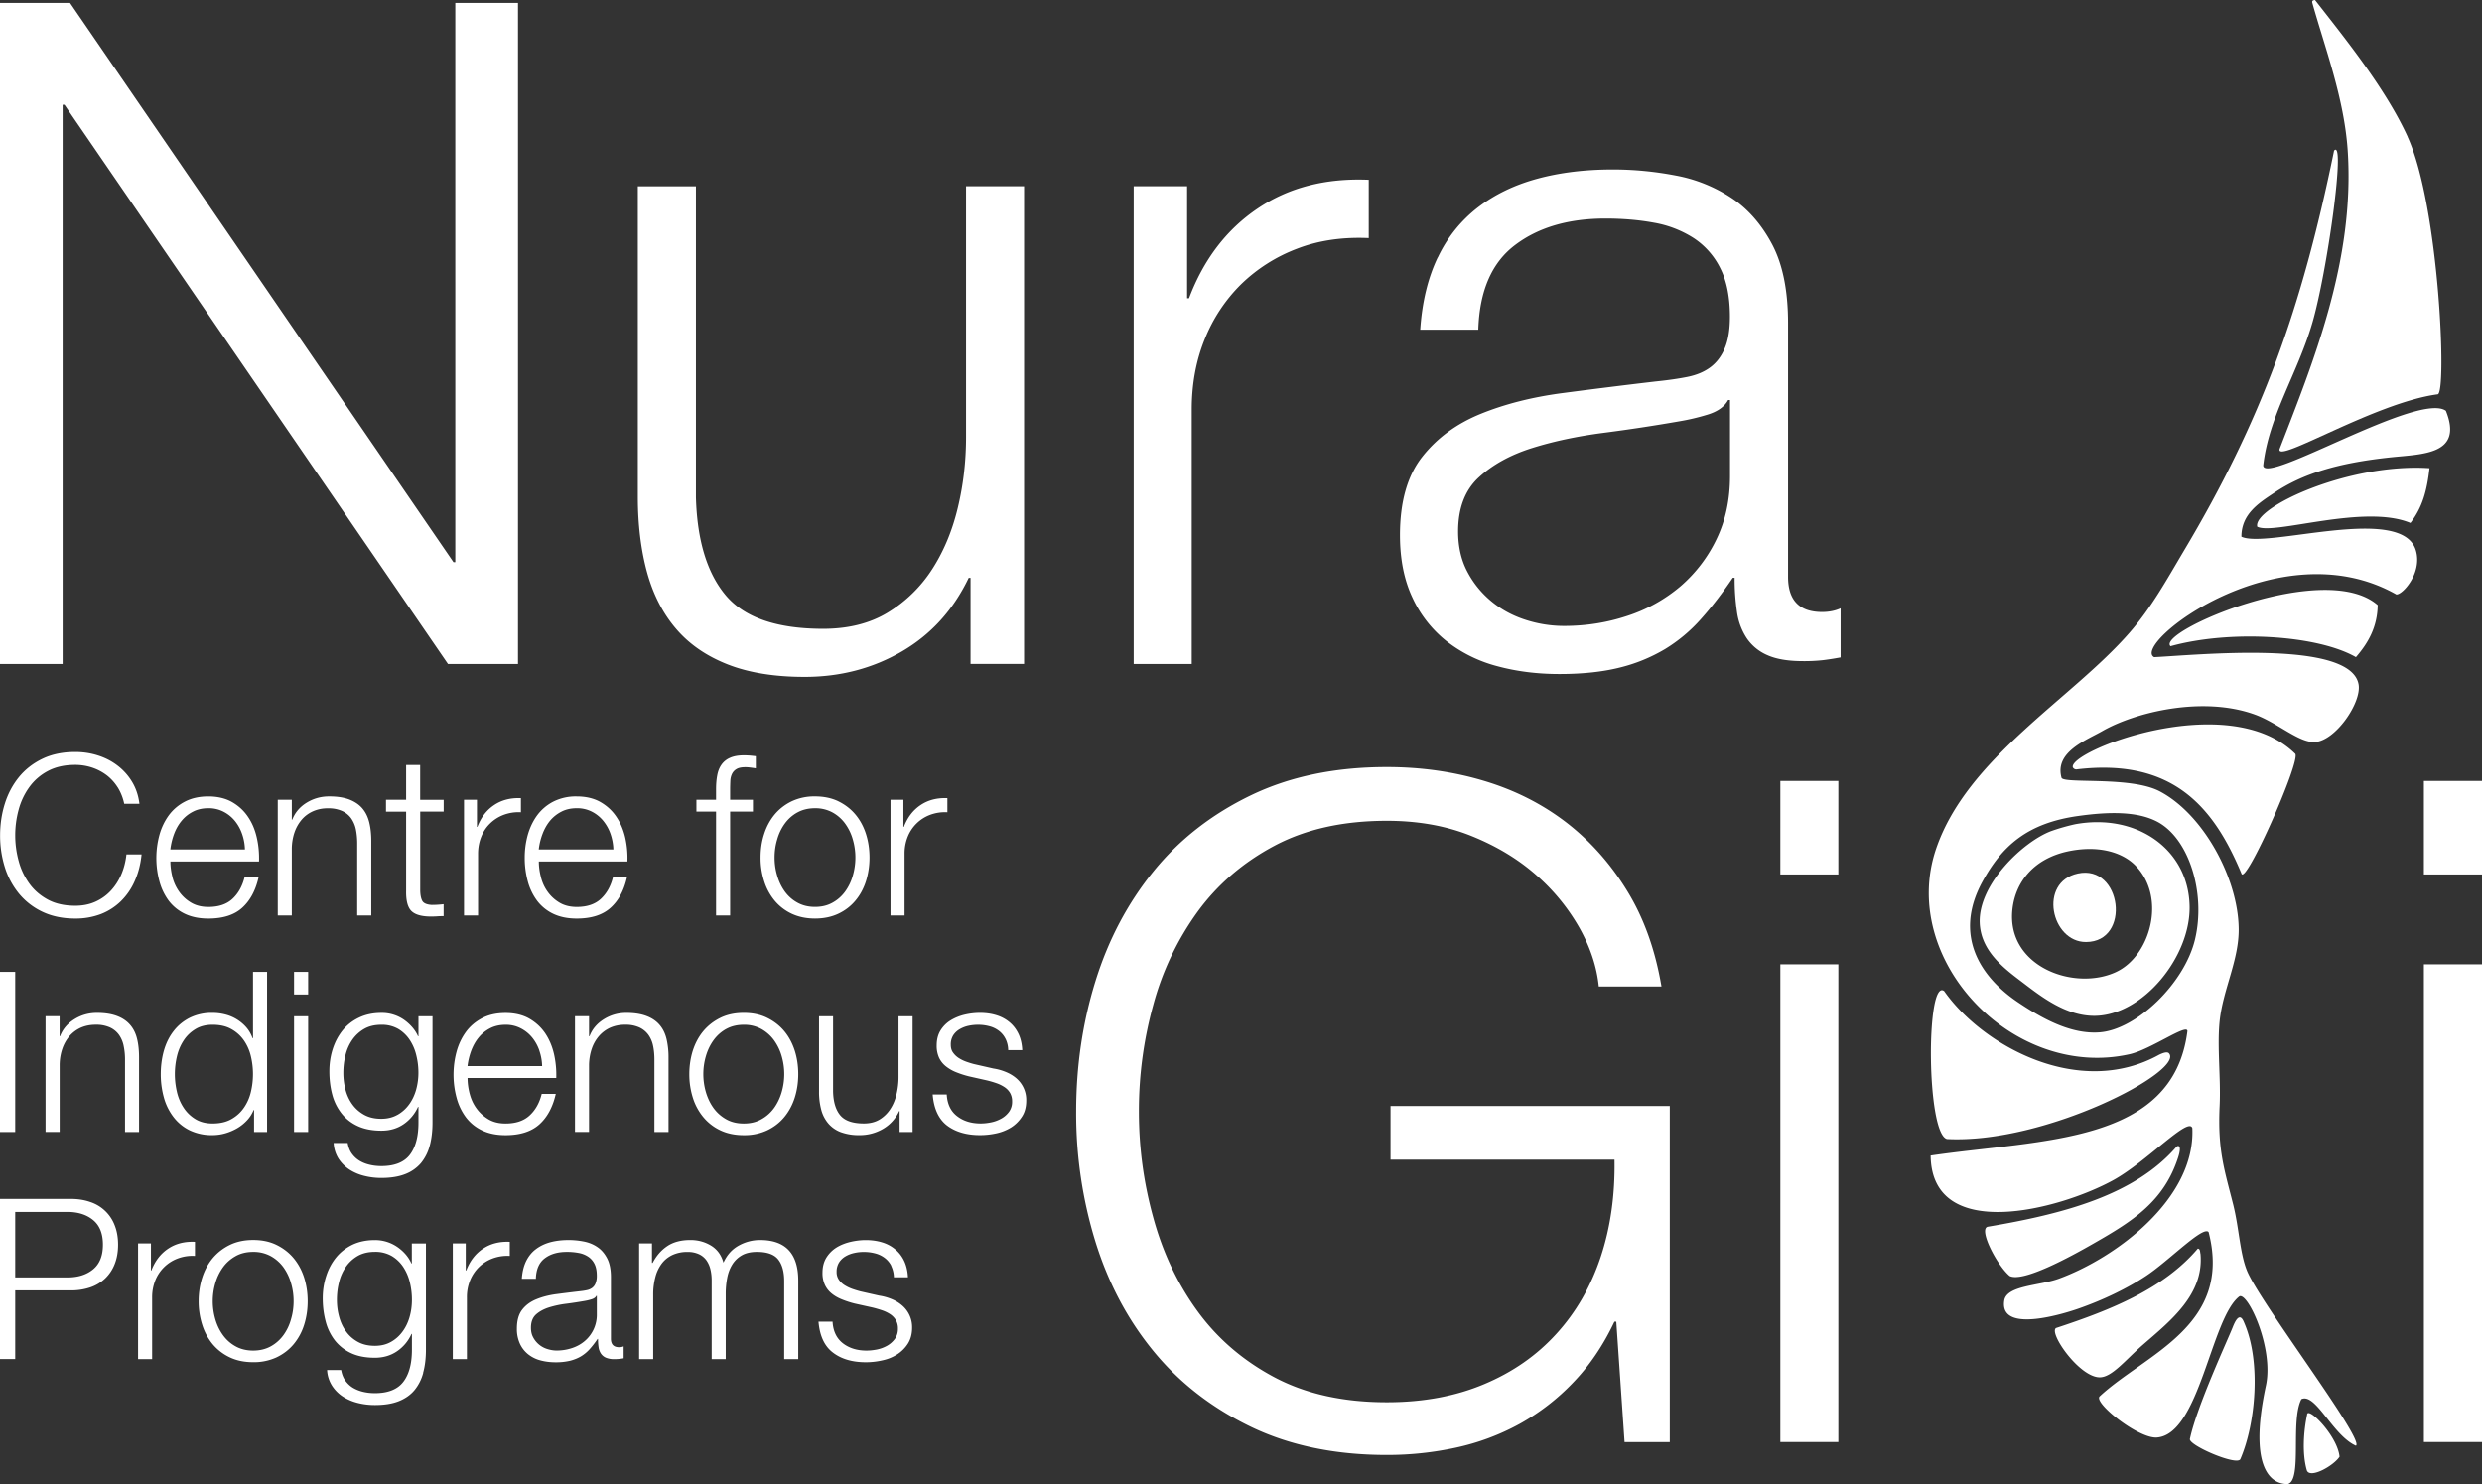 <svg xmlns="http://www.w3.org/2000/svg" width="102" height="61" fill="#fff"><rect width="100%" height="100%" fill="#333333" stroke="none"/><path d="M4.833 32.357c-.127-.2-.28-.366-.46-.502a2.069 2.069 0 0 0-.596-.308 2.214 2.214 0 0 0-.685-.108c-.433 0-.807.084-1.119.249a2.2 2.2 0 0 0-.765.66 2.815 2.815 0 0 0-.44.927 3.998 3.998 0 0 0 0 2.115 2.8 2.8 0 0 0 .44.93c.198.274.455.493.765.66.312.167.686.249 1.12.249.306 0 .58-.055.826-.165.246-.111.457-.262.634-.452s.321-.413.431-.667c.11-.256.18-.532.212-.826h.622c-.041.407-.135.771-.283 1.098a2.655 2.655 0 0 1-.569.828 2.44 2.44 0 0 1-.82.526 2.908 2.908 0 0 1-1.052.185c-.512 0-.964-.094-1.352-.28a2.794 2.794 0 0 1-.967-.752 3.217 3.217 0 0 1-.578-1.086 4.35 4.35 0 0 1-.193-1.3c0-.456.065-.889.193-1.299.128-.412.321-.776.578-1.094.256-.315.579-.569.967-.756.388-.187.84-.28 1.352-.28.313 0 .618.044.914.137.298.092.567.228.808.41.24.181.445.402.605.667.163.265.266.568.309.913h-.625a2.11 2.11 0 0 0-.27-.679h-.002ZM7.087 36.055c.058.225.154.426.282.604.128.178.29.327.486.443.196.116.431.176.707.176.423 0 .753-.111.991-.332.239-.222.403-.515.497-.885h.577c-.122.54-.348.959-.675 1.253-.326.295-.79.442-1.39.442-.373 0-.695-.067-.967-.197a1.805 1.805 0 0 1-.667-.544 2.381 2.381 0 0 1-.379-.802 3.647 3.647 0 0 1 0-1.884c.082-.301.21-.57.38-.807a1.91 1.91 0 0 1 .666-.572c.272-.143.595-.216.967-.216s.704.077.973.23c.27.155.488.356.655.605.17.248.29.535.363.857.074.323.103.65.092.982H7.003c0 .208.028.426.087.649l-.002-.002ZM9.95 34.28a1.764 1.764 0 0 0-.297-.54 1.462 1.462 0 0 0-.468-.378 1.322 1.322 0 0 0-.625-.143c-.232 0-.45.047-.631.143a1.443 1.443 0 0 0-.468.377c-.13.156-.233.34-.309.544a2.726 2.726 0 0 0-.151.631h3.065a2.086 2.086 0 0 0-.116-.634ZM11.992 32.87v.82h.018c.112-.288.307-.522.587-.696.282-.174.59-.261.928-.261.338 0 .606.043.83.128.222.086.403.207.537.365.133.158.227.348.283.577.056.226.083.482.083.765v3.061h-.578v-2.968c0-.204-.02-.392-.054-.568a1.239 1.239 0 0 0-.193-.457.933.933 0 0 0-.372-.303 1.35 1.35 0 0 0-.583-.11 1.46 1.46 0 0 0-.62.124c-.18.082-.333.196-.458.341a1.608 1.608 0 0 0-.294.517c-.069.2-.108.417-.114.65v2.774h-.577v-4.757h.577v-.002ZM18.233 32.87v.488h-.964v3.209c0 .19.025.339.078.448.052.107.182.166.39.18.166 0 .33-.01.494-.03v.49c-.085 0-.171.003-.256.009-.085.005-.172.009-.258.009-.386 0-.654-.076-.807-.225-.154-.15-.228-.428-.22-.834V33.36h-.827v-.488h.827v-1.429h.577v1.43h.964l.002-.002ZM19.6 32.87v1.116h.018c.146-.388.375-.686.684-.894.308-.209.677-.305 1.106-.287v.58a1.745 1.745 0 0 0-.714.108 1.615 1.615 0 0 0-.556.355 1.53 1.53 0 0 0-.362.548c-.086.212-.13.444-.13.696v2.536h-.577V32.87h.532-.001ZM22.23 36.055c.058.225.15.426.28.604.128.178.29.327.485.443.195.116.432.176.706.176.423 0 .753-.111.991-.332.238-.222.405-.515.497-.885h.577c-.122.54-.346.959-.675 1.253-.328.295-.79.442-1.39.442-.374 0-.695-.067-.968-.197a1.804 1.804 0 0 1-.666-.544 2.384 2.384 0 0 1-.38-.802 3.645 3.645 0 0 1-.123-.963c0-.314.04-.62.122-.921.084-.301.21-.57.381-.807a1.91 1.91 0 0 1 .666-.572 2.05 2.05 0 0 1 .968-.216c.374 0 .704.077.973.23.27.155.488.356.655.605.168.248.29.535.365.857.072.323.103.65.09.982h-3.64c0 .208.028.426.088.649l-.002-.002Zm2.861-1.775a1.763 1.763 0 0 0-.298-.54 1.462 1.462 0 0 0-.467-.378 1.327 1.327 0 0 0-.625-.143c-.233 0-.45.047-.632.143a1.49 1.49 0 0 0-.47.377c-.127.156-.23.34-.306.544a2.64 2.64 0 0 0-.152.631h3.066a2.144 2.144 0 0 0-.116-.634ZM30.005 33.358v4.27h-.578v-4.27h-.807v-.487h.807v-.434c0-.203.015-.39.047-.562.03-.172.089-.32.175-.443a.823.823 0 0 1 .352-.284c.152-.068.342-.102.574-.102.085 0 .166.004.239.009.074.007.157.015.247.027v.497c-.08-.01-.153-.022-.22-.03a1.532 1.532 0 0 0-.202-.015c-.161 0-.282.023-.367.074a.458.458 0 0 0-.188.198.723.723 0 0 0-.07.29c-.005.109-.009.23-.009.36v.414h.937v.488h-.937ZM34.453 32.934c.278.136.513.317.702.544.19.227.334.493.432.798.097.305.146.63.146.972 0 .343-.05.668-.146.972-.098.305-.242.57-.432.796-.19.229-.424.409-.702.54-.28.132-.6.199-.958.199-.36 0-.681-.068-.959-.198a2.036 2.036 0 0 1-.702-.54 2.348 2.348 0 0 1-.43-.797 3.112 3.112 0 0 1-.148-.972c0-.344.049-.67.148-.972.098-.305.242-.57.43-.798.19-.227.424-.41.702-.544a2.18 2.18 0 0 1 .959-.201c.36 0 .68.067.958.2Zm-1.686.46c-.21.117-.38.27-.518.461-.137.19-.242.408-.31.65-.073.243-.107.49-.107.741 0 .252.034.5.107.742.07.243.173.459.31.651.137.189.309.345.518.46.21.117.45.177.726.177.276 0 .516-.058.724-.176.21-.116.38-.27.518-.46a2.07 2.07 0 0 0 .312-.652 2.649 2.649 0 0 0 0-1.483 2.061 2.061 0 0 0-.312-.65 1.585 1.585 0 0 0-.518-.46 1.46 1.46 0 0 0-.724-.175c-.275 0-.517.059-.726.175ZM37.127 32.87v1.116h.018c.148-.388.375-.686.684-.894.309-.209.677-.305 1.105-.287v.58a1.745 1.745 0 0 0-.715.108 1.59 1.59 0 0 0-.917.903 1.86 1.86 0 0 0-.128.696v2.536h-.578V32.87h.533-.002ZM.625 39.945v6.582H0v-6.582h.625ZM2.45 41.772v.82h.018c.11-.289.305-.521.587-.697.281-.176.59-.263.927-.263.338 0 .607.044.83.129.225.085.402.207.537.364.135.156.231.349.285.575.056.227.081.483.081.766v3.061h-.577v-2.969a2.69 2.69 0 0 0-.056-.568 1.176 1.176 0 0 0-.192-.455.94.94 0 0 0-.371-.304 1.362 1.362 0 0 0-.584-.111c-.23 0-.436.042-.619.123-.18.084-.332.198-.458.341a1.594 1.594 0 0 0-.293.515c-.07.2-.108.418-.113.651v2.775h-.58v-4.757h.58l-.002.004ZM10.441 46.527v-.903h-.018a1.366 1.366 0 0 1-.27.424 1.78 1.78 0 0 1-.408.327 2.187 2.187 0 0 1-.491.208 1.902 1.902 0 0 1-.518.073 2.09 2.09 0 0 1-.941-.198 1.873 1.873 0 0 1-.664-.544 2.326 2.326 0 0 1-.396-.802 3.564 3.564 0 0 1-.128-.962c0-.338.043-.66.128-.964.087-.304.217-.57.396-.801.175-.23.399-.414.664-.55a2.04 2.04 0 0 1 .94-.203c.18 0 .35.022.519.065a1.697 1.697 0 0 1 .864.525c.112.128.2.279.262.451h.018v-2.728h.578v6.582h-.535Zm-3.17-1.645c.058.243.15.459.277.65.124.19.285.346.482.466.196.12.431.18.706.18.306 0 .565-.06.774-.18.213-.12.383-.276.514-.467a1.9 1.9 0 0 0 .286-.649 3.161 3.161 0 0 0 0-1.467 1.9 1.9 0 0 0-.286-.65 1.514 1.514 0 0 0-.514-.464c-.21-.121-.47-.18-.774-.18-.275 0-.511.06-.706.18-.197.12-.358.274-.482.465-.125.19-.219.406-.276.649a3.167 3.167 0 0 0 0 1.467ZM12.664 39.945v.93h-.58v-.93h.58Zm0 1.827v4.757h-.58v-4.757h.58ZM17.66 47.09a1.87 1.87 0 0 1-.362.718 1.615 1.615 0 0 1-.646.451c-.268.105-.593.158-.979.158-.238 0-.471-.027-.697-.084a2.004 2.004 0 0 1-.61-.257 1.551 1.551 0 0 1-.45-.446 1.339 1.339 0 0 1-.205-.651h.577c.031.178.09.328.18.448.088.12.196.217.32.29.125.074.266.127.418.161.153.035.308.051.467.051.538 0 .928-.154 1.166-.46.239-.309.358-.751.358-1.328v-.646h-.018a1.71 1.71 0 0 1-.592.711c-.26.178-.564.267-.914.267-.379 0-.704-.064-.973-.189-.27-.125-.491-.3-.664-.52a2.119 2.119 0 0 1-.383-.779c-.08-.299-.117-.616-.117-.953 0-.338.048-.635.142-.927.096-.292.233-.546.412-.766.18-.217.404-.39.671-.516.266-.126.57-.19.912-.19a1.591 1.591 0 0 1 .928.281c.128.09.242.193.343.31.101.117.179.239.235.368h.018v-.82h.577v4.369c0 .35-.038.667-.113.95v-.002Zm-1.326-1.268c.19-.107.348-.249.476-.425.129-.174.224-.375.29-.604.062-.226.095-.46.095-.7 0-.24-.027-.468-.083-.7a1.967 1.967 0 0 0-.265-.635 1.462 1.462 0 0 0-.474-.462 1.341 1.341 0 0 0-.702-.174c-.274 0-.51.056-.707.17a1.514 1.514 0 0 0-.486.448 1.883 1.883 0 0 0-.28.631c-.06.236-.088.48-.088.724 0 .245.03.473.09.7.061.229.157.43.285.604.128.176.29.317.486.425.195.107.428.16.697.16.25 0 .47-.053.66-.16l.006-.002ZM19.302 44.956c.058.225.151.427.281.604.129.178.29.325.486.443.195.118.431.176.706.176.422 0 .75-.11.99-.332.241-.221.405-.517.497-.885h.578c-.123.54-.348.96-.675 1.253-.329.294-.79.443-1.39.443-.374 0-.695-.066-.968-.198a1.79 1.79 0 0 1-.666-.544 2.364 2.364 0 0 1-.379-.802 3.639 3.639 0 0 1 0-1.884c.081-.301.21-.57.38-.807.17-.236.393-.426.665-.571.273-.144.596-.216.968-.216s.704.076.973.23c.269.154.487.355.657.604.166.248.289.535.363.858.072.323.103.65.092.981h-3.645c0 .209.029.426.087.65v-.003Zm2.863-1.775a1.734 1.734 0 0 0-.298-.539 1.468 1.468 0 0 0-.47-.377 1.315 1.315 0 0 0-.622-.143c-.233 0-.45.047-.634.143-.184.096-.34.221-.467.377-.13.156-.231.34-.309.544a2.769 2.769 0 0 0-.152.632h3.066a2.089 2.089 0 0 0-.116-.637h.002ZM24.207 41.772v.82h.02c.11-.289.305-.521.586-.697.282-.176.592-.263.926-.263.334 0 .607.044.83.129.225.085.403.207.537.364.135.156.23.349.285.575a3.3 3.3 0 0 1 .083.766v3.061h-.58v-2.969c0-.203-.017-.392-.054-.568a1.179 1.179 0 0 0-.193-.455.954.954 0 0 0-.372-.304 1.348 1.348 0 0 0-.58-.111 1.5 1.5 0 0 0-.622.123c-.18.084-.332.198-.457.341a1.564 1.564 0 0 0-.294.515c-.07.2-.108.418-.115.651v2.775h-.578v-4.757h.578v.004ZM31.525 41.835c.278.136.513.318.702.544.19.227.332.494.432.798.097.305.146.63.146.972 0 .343-.049.668-.146.973-.098.304-.242.569-.432.798-.19.228-.424.408-.702.54a2.204 2.204 0 0 1-.959.198c-.36 0-.68-.066-.96-.198a2.029 2.029 0 0 1-.7-.54 2.345 2.345 0 0 1-.432-.798 3.166 3.166 0 0 1-.146-.973c0-.344.05-.669.146-.972.1-.304.242-.57.432-.798.19-.226.424-.408.7-.544.28-.136.597-.203.96-.203s.681.067.959.203Zm-1.684.46a1.59 1.59 0 0 0-.518.463c-.138.19-.242.407-.313.65a2.648 2.648 0 0 0 0 1.483c.072.243.175.46.313.651.137.19.31.343.518.461.207.118.45.176.725.176.277 0 .517-.058.724-.176.21-.116.381-.27.52-.46.137-.191.242-.409.313-.652a2.641 2.641 0 0 0 0-1.483 2.099 2.099 0 0 0-.313-.65 1.616 1.616 0 0 0-.52-.462 1.455 1.455 0 0 0-.724-.174c-.276 0-.516.058-.725.174ZM36.97 46.527v-.858h-.018a1.64 1.64 0 0 1-.667.733 1.89 1.89 0 0 1-.967.254 2.13 2.13 0 0 1-.766-.123 1.26 1.26 0 0 1-.512-.356 1.42 1.42 0 0 1-.29-.562 2.834 2.834 0 0 1-.091-.756V41.77h.577v3.098c.011.43.112.756.298.977.188.221.51.332.97.332.25 0 .464-.054.642-.161a1.38 1.38 0 0 0 .44-.428c.118-.178.203-.383.257-.613.054-.23.083-.466.083-.706v-2.497h.578v4.757h-.533l-.002-.002ZM41.32 42.697a.918.918 0 0 0-.27-.327 1.085 1.085 0 0 0-.39-.188 1.777 1.777 0 0 0-.468-.06c-.128 0-.258.013-.39.041-.132.028-.25.075-.36.138a.777.777 0 0 0-.268.252.709.709 0 0 0-.101.389c0 .128.03.239.096.326a.838.838 0 0 0 .243.227 1.5 1.5 0 0 0 .322.152c.115.04.223.073.32.096l.772.176c.164.024.328.069.49.134.163.064.308.149.432.252a1.167 1.167 0 0 1 .426.932c0 .258-.057.48-.175.659a1.461 1.461 0 0 1-.444.443 1.94 1.94 0 0 1-.61.244c-.228.05-.45.073-.672.073-.556 0-1.007-.133-1.354-.395-.344-.265-.541-.688-.59-1.274h.578c.023.396.166.691.426.89.258.2.581.3.967.3.141 0 .288-.016.436-.047.15-.03.288-.084.418-.156a.986.986 0 0 0 .316-.281.692.692 0 0 0 .123-.42.677.677 0 0 0-.087-.355.74.74 0 0 0-.234-.239 1.429 1.429 0 0 0-.334-.161 3.984 3.984 0 0 0-.381-.111l-.742-.167a3.943 3.943 0 0 1-.524-.17 1.658 1.658 0 0 1-.417-.24.992.992 0 0 1-.28-.35 1.172 1.172 0 0 1-.1-.511c0-.24.053-.446.16-.619.107-.17.247-.31.417-.413.172-.104.363-.182.574-.232a2.77 2.77 0 0 1 .628-.073c.239 0 .46.03.666.093.205.061.385.156.542.286.157.129.28.288.372.479.092.19.144.415.157.673h-.578a1.1 1.1 0 0 0-.11-.466h-.002ZM2.908 49.278c.295 0 .56.042.8.126a1.608 1.608 0 0 1 1.007.963c.092.234.138.497.138.792 0 .296-.046.56-.138.793a1.63 1.63 0 0 1-.393.595 1.67 1.67 0 0 1-.614.368 2.42 2.42 0 0 1-.8.123H.625v2.822H0v-6.582h2.908Zm-.137 3.227c.435 0 .785-.11 1.054-.332.27-.221.405-.559.405-1.014 0-.455-.134-.792-.405-1.014-.269-.22-.619-.332-1.054-.332H.625v2.692H2.77ZM6.203 51.105v1.115h.018c.148-.388.375-.685.684-.894.309-.209.679-.305 1.107-.285v.58a1.714 1.714 0 0 0-.715.108 1.593 1.593 0 0 0-.917.903 1.86 1.86 0 0 0-.128.696v2.536h-.578v-4.757h.532l-.003-.002ZM11.364 51.168c.278.136.513.318.702.544.19.229.334.494.432.798.097.305.146.63.146.973 0 .342-.049.667-.146.972a2.315 2.315 0 0 1-.432.798c-.19.226-.424.406-.702.538a2.21 2.21 0 0 1-.959.198c-.36 0-.68-.065-.96-.198a2.07 2.07 0 0 1-.702-.538 2.344 2.344 0 0 1-.432-.798 3.167 3.167 0 0 1-.148-.972c0-.345.05-.668.148-.973.098-.304.242-.57.432-.798.191-.226.424-.408.702-.544.28-.136.6-.203.96-.203.362 0 .681.067.959.203Zm-1.684.463c-.208.118-.381.27-.518.46a2.12 2.12 0 0 0-.313.65 2.65 2.65 0 0 0 0 1.483c.07.243.175.46.313.651.137.19.308.345.518.461.207.116.451.176.725.176.275 0 .517-.06.726-.176.208-.116.38-.27.518-.46a2.01 2.01 0 0 0 .31-.652c.073-.243.107-.49.107-.741 0-.253-.034-.5-.106-.742a2.095 2.095 0 0 0-.31-.65 1.606 1.606 0 0 0-.519-.46 1.468 1.468 0 0 0-.726-.176c-.276 0-.518.058-.725.176ZM17.394 56.422a1.866 1.866 0 0 1-.363.72c-.166.196-.381.347-.648.452-.266.105-.59.156-.977.156-.238 0-.471-.027-.697-.084a2.069 2.069 0 0 1-.61-.257 1.515 1.515 0 0 1-.45-.448 1.335 1.335 0 0 1-.207-.65h.578c.03.178.092.329.18.449.09.12.195.217.32.29.126.072.265.127.418.161.154.035.31.051.468.051.538 0 .926-.154 1.164-.46.239-.307.358-.751.358-1.328v-.646h-.018a1.697 1.697 0 0 1-.592.711c-.26.178-.565.268-.914.268-.379 0-.704-.063-.973-.188a1.83 1.83 0 0 1-.666-.52 2.146 2.146 0 0 1-.38-.779c-.08-.299-.122-.616-.122-.954 0-.337.049-.634.145-.926.094-.292.232-.546.413-.766.179-.217.404-.39.668-.517.267-.125.57-.188.913-.188a1.612 1.612 0 0 1 .926.283c.129.088.244.192.345.308.1.118.179.241.233.37h.018v-.82h.58v4.37c0 .35-.038.665-.116.948l.006-.006Zm-1.327-1.267c.19-.107.348-.249.476-.425.129-.174.226-.377.29-.604.064-.226.095-.46.095-.7 0-.24-.027-.468-.081-.7a1.994 1.994 0 0 0-.266-.636 1.474 1.474 0 0 0-.473-.461 1.341 1.341 0 0 0-.702-.176c-.274 0-.51.056-.708.17a1.513 1.513 0 0 0-.485.448 1.888 1.888 0 0 0-.28.632c-.06.235-.088.477-.088.723 0 .247.03.474.093.7.062.227.156.43.286.604.126.176.29.318.485.425.195.108.428.161.697.161.25 0 .471-.053.66-.161ZM19.14 51.105v1.115h.02c.149-.388.375-.685.685-.894.309-.209.677-.305 1.105-.285v.58a1.727 1.727 0 0 0-.717.108 1.61 1.61 0 0 0-.554.355 1.612 1.612 0 0 0-.363.548 1.823 1.823 0 0 0-.128.696v2.536h-.58v-4.757h.533v-.002ZM21.618 51.843c.1-.203.231-.37.4-.497.169-.129.365-.225.591-.287.227-.061.477-.092.753-.092.21 0 .417.02.624.06.208.04.394.114.56.227.166.11.3.266.404.466.105.2.156.46.156.778v2.526c0 .234.113.35.339.35a.44.44 0 0 0 .184-.036v.49a1.939 1.939 0 0 1-.377.036.86.86 0 0 1-.352-.06.48.48 0 0 1-.206-.17.634.634 0 0 1-.096-.264 2.136 2.136 0 0 1-.023-.335h-.018c-.103.152-.21.29-.318.41-.105.12-.226.22-.357.3-.132.079-.282.14-.45.184a2.517 2.517 0 0 1-.601.064c-.22 0-.426-.026-.62-.078a1.351 1.351 0 0 1-.505-.25 1.186 1.186 0 0 1-.339-.434 1.438 1.438 0 0 1-.125-.622c0-.332.073-.592.22-.78.147-.189.342-.33.584-.428.24-.098.512-.169.816-.209.303-.04.61-.078.922-.114.125-.013.231-.027.322-.047a.554.554 0 0 0 .229-.096.43.43 0 0 0 .14-.189.808.808 0 0 0 .051-.314c0-.197-.032-.359-.096-.484a.748.748 0 0 0-.265-.3 1.036 1.036 0 0 0-.395-.152 2.54 2.54 0 0 0-.482-.041c-.369 0-.668.087-.9.263-.232.174-.355.455-.366.843h-.577c.018-.276.077-.517.173-.718Zm2.892 1.418c-.036.067-.108.118-.211.147a2.12 2.12 0 0 1-.276.065c-.244.042-.497.082-.757.115a4.09 4.09 0 0 0-.711.152c-.213.069-.39.165-.53.29-.136.125-.205.307-.205.54 0 .148.027.278.087.39a.98.98 0 0 0 .572.484c.13.042.262.066.397.066.22 0 .43-.034.632-.101s.38-.166.529-.296a1.41 1.41 0 0 0 .49-1.097v-.757h-.017v.002ZM26.794 51.105v.801h.028c.154-.295.354-.524.602-.69.247-.166.565-.25.95-.25.311 0 .593.077.848.231.252.154.422.388.509.7.14-.313.348-.546.624-.7.276-.154.569-.23.881-.23 1.045 0 1.569.557 1.569 1.669v3.226h-.578v-3.2c0-.393-.083-.692-.249-.899-.164-.205-.455-.308-.87-.308-.25 0-.459.047-.625.143a1.107 1.107 0 0 0-.393.383c-.098.16-.168.343-.206.55-.04.204-.06.418-.06.64v2.691h-.577v-3.227c0-.16-.016-.311-.05-.455a1.069 1.069 0 0 0-.165-.377.78.78 0 0 0-.309-.254 1.07 1.07 0 0 0-.467-.092 1.43 1.43 0 0 0-.637.132c-.181.09-.327.212-.441.37a1.6 1.6 0 0 0-.25.553 2.726 2.726 0 0 0-.084.697v2.655h-.578v-4.757h.531l-.003-.002ZM36.63 52.032a.918.918 0 0 0-.27-.327 1.1 1.1 0 0 0-.39-.188 1.786 1.786 0 0 0-.468-.06c-.13 0-.258.012-.39.041-.132.028-.25.073-.363.138a.78.78 0 0 0-.267.254.709.709 0 0 0-.101.388.55.55 0 0 0 .096.327.809.809 0 0 0 .243.225c.098.061.204.112.32.152.117.04.224.072.323.098l.77.174c.167.025.33.069.492.134.162.064.307.149.431.254a1.172 1.172 0 0 1 .428.93c0 .258-.06.477-.175.659a1.445 1.445 0 0 1-.446.442c-.18.115-.384.196-.61.243-.226.051-.45.075-.67.075-.558 0-1.009-.133-1.354-.398-.346-.262-.543-.687-.592-1.27h.578c.023.393.166.688.426.89.26.2.583.299.968.299.14 0 .285-.016.435-.045.151-.031.288-.084.417-.156a1.01 1.01 0 0 0 .316-.282.693.693 0 0 0 .124-.419.66.66 0 0 0-.088-.355.753.753 0 0 0-.233-.24 1.48 1.48 0 0 0-.336-.16 4.755 4.755 0 0 0-.38-.111l-.743-.165a3.929 3.929 0 0 1-.522-.17c-.16-.064-.3-.144-.418-.24a1.007 1.007 0 0 1-.278-.35 1.148 1.148 0 0 1-.102-.512c0-.24.055-.446.161-.618.108-.172.247-.31.417-.416.172-.105.363-.18.574-.23.21-.049.42-.074.628-.074.239 0 .459.03.665.092.206.062.384.156.541.287.156.129.28.288.37.479.09.19.143.415.156.672h-.578a1.127 1.127 0 0 0-.11-.466l.005-.002ZM2.878.12l15.758 22.986h.075V.12h2.577v27.172H18.41L2.65 4.307h-.076v22.985H0V.12h2.878ZM39.885 27.292v-3.54h-.076c-.632 1.32-1.547 2.326-2.745 3.025-1.201.698-2.533 1.046-3.997 1.046-1.237 0-2.293-.172-3.161-.513-.872-.343-1.58-.83-2.123-1.466-.542-.633-.94-1.407-1.192-2.321-.25-.914-.379-1.952-.379-3.12V7.656H28.6v12.787c.05 1.775.46 3.119 1.23 4.033.772.912 2.104 1.37 3.998 1.37 1.036 0 1.919-.222 2.652-.666a5.681 5.681 0 0 0 1.82-1.77c.478-.737.831-1.58 1.059-2.53.23-.953.341-1.923.341-2.913V7.654h2.385V27.29h-2.197l-.002.002ZM48.785 7.655v4.605h.078c.604-1.6 1.545-2.83 2.821-3.69 1.275-.862 2.795-1.256 4.566-1.181v2.397c-1.087-.049-2.073.097-2.956.44A6.692 6.692 0 0 0 51 11.688a6.626 6.626 0 0 0-1.495 2.265c-.354.876-.53 1.834-.53 2.873v10.466H46.59V7.655h2.195ZM59.09 10.579a5.62 5.62 0 0 1 1.647-2.055c.694-.533 1.508-.925 2.443-1.179.933-.254 1.968-.38 3.107-.38.857 0 1.715.083 2.574.248a6.215 6.215 0 0 1 2.31.932c.681.455 1.236 1.097 1.669 1.92.43.826.642 1.898.642 3.216V23.71c0 .965.466 1.445 1.401 1.445.278 0 .531-.049.759-.152v2.018c-.278.051-.526.09-.74.115a7.11 7.11 0 0 1-.813.038c-.606 0-1.092-.082-1.459-.247a1.956 1.956 0 0 1-.852-.704 2.621 2.621 0 0 1-.397-1.084 9.355 9.355 0 0 1-.095-1.39h-.076c-.43.635-.865 1.2-1.307 1.693a6.45 6.45 0 0 1-1.477 1.237 6.803 6.803 0 0 1-1.858.76c-.695.175-1.521.266-2.48.266-.91 0-1.762-.107-2.558-.323a5.743 5.743 0 0 1-2.083-1.028 4.888 4.888 0 0 1-1.401-1.788c-.341-.724-.513-1.58-.513-2.568 0-1.372.305-2.443.91-3.216.607-.774 1.408-1.364 2.405-1.77.998-.406 2.12-.691 3.37-.856 1.251-.165 2.52-.323 3.807-.475.506-.051.948-.114 1.325-.19.38-.077.695-.211.948-.402.251-.19.448-.45.585-.78.14-.33.21-.761.21-1.294 0-.811-.134-1.478-.4-1.997a3.149 3.149 0 0 0-1.097-1.237 4.436 4.436 0 0 0-1.629-.628c-.619-.114-1.281-.17-1.987-.17-1.515 0-2.753.36-3.712 1.085-.962.723-1.465 1.884-1.516 3.482h-2.387c.078-1.141.318-2.131.72-2.97m11.935 5.86c-.151.28-.44.483-.87.61a8.916 8.916 0 0 1-1.137.267 70.561 70.561 0 0 1-3.127.475c-1.072.14-2.05.348-2.935.627-.883.28-1.609.68-2.176 1.2-.568.52-.852 1.263-.852 2.226 0 .61.12 1.148.36 1.618.24.47.563.876.965 1.219.405.343.87.604 1.401.78.531.177 1.074.266 1.629.266.91 0 1.781-.14 2.614-.419a6.454 6.454 0 0 0 2.178-1.218 5.944 5.944 0 0 0 1.477-1.941c.367-.76.55-1.623.55-2.586v-3.122h-.075l-.002-.001ZM66.763 59.272l-.34-4.948h-.077c-.455.965-1.016 1.796-1.686 2.492a9.177 9.177 0 0 1-2.215 1.712 9.707 9.707 0 0 1-2.596.97 13.25 13.25 0 0 1-2.86.305c-2.12 0-3.983-.388-5.586-1.16-1.603-.775-2.936-1.809-3.997-3.104-1.06-1.293-1.856-2.79-2.385-4.49a17.89 17.89 0 0 1-.796-5.365c0-1.877.267-3.666.796-5.365.529-1.7 1.325-3.203 2.385-4.509 1.061-1.306 2.394-2.345 3.997-3.12 1.603-.774 3.466-1.162 5.587-1.162 1.413 0 2.75.19 4.015.572 1.263.38 2.386.952 3.374 1.712.983.761 1.817 1.7 2.498 2.816.684 1.116 1.15 2.423 1.403 3.92h-2.576c-.078-.786-.336-1.58-.777-2.378a8.326 8.326 0 0 0-1.78-2.19c-.745-.66-1.633-1.198-2.67-1.617-1.036-.419-2.196-.627-3.484-.627-1.794 0-3.332.342-4.621 1.028-1.287.685-2.341 1.592-3.163 2.72a11.7 11.7 0 0 0-1.816 3.825 16.314 16.314 0 0 0-.589 4.377c0 1.496.195 2.923.59 4.358.389 1.433.994 2.715 1.815 3.843.82 1.128 1.876 2.037 3.163 2.722 1.289.684 2.827 1.027 4.621 1.027 1.491 0 2.822-.247 3.997-.742 1.175-.493 2.166-1.184 2.973-2.073.81-.887 1.414-1.94 1.82-3.158.403-1.218.592-2.55.567-3.997h-9.205V45.46h11.476v13.813h-1.858ZM75.55 35.943h-2.385V32.1h2.384v3.843Zm0 23.329h-2.385V39.635h2.384v19.637ZM102 35.943h-2.388V32.1H102v3.843Zm0 23.329h-2.388V39.635H102v19.637ZM100.514 16.881c.728 1.807-.944 1.778-2.24 1.914-2.222.234-3.65.683-4.817 1.463-.611.408-1.344.858-1.344 1.801 1.03.506 6.603-1.364 7.168.563.276.928-.552 1.837-.803 1.811-4.833-2.731-10.925 2.073-9.95 2.578 1.796-.09 8.083-.728 8.401 1.124.126.745-.948 2.312-1.793 2.363-.648.042-1.527-.783-2.464-1.126-2.152-.784-4.933-.094-6.273.675-.653.375-1.968.857-1.68 1.913.039.274 2.828-.069 4.032.562 1.798.943 3.217 3.564 3.25 5.628.023 1.299-.648 2.514-.784 3.827-.108 1.073.056 2.33 0 3.49-.085 1.813.195 2.602.56 4.05.242.977.272 1.981.56 2.701.51 1.288 4.874 6.986 4.48 7.204-.957-.426-1.654-2.189-2.24-1.913-.462.885.05 3.331-.56 3.49-.224 0-1.773.028-.897-4.053.332-1.545-.76-3.872-1.096-3.658-1.162.9-1.63 5.67-3.386 5.797-.748.056-2.606-1.422-2.353-1.689 1.867-1.739 5.472-2.892 4.48-6.752-.218-.288-1.647 1.192-2.575 1.801-.742.493-1.731.98-2.8 1.351-.35.122-3.239 1.088-3.024-.337.094-.628 1.446-.61 2.24-.9 2.317-.843 5.62-3.268 5.49-6.19-.151-.498-1.872 1.382-3.25 2.139-2.222 1.22-7.462 2.599-7.505-1.012 4.56-.671 9.964-.452 10.553-5.113.003-.337-1.511.756-2.376.948-4.79 1.074-9.499-3.886-7.954-8.44 1.275-3.753 5.573-6.157 7.954-8.89.887-1.018 1.504-2.134 2.24-3.378 3.17-5.317 4.822-9.886 6.162-16.431.493-.552-.289 5.022-.896 7.09-.608 2.076-1.787 3.82-2.016 5.852.058.823 6.401-3.045 7.506-2.25v-.003ZM90.208 38.603c.448-1.88-.238-4.15-1.569-4.838-.812-.418-1.951-.409-3.25-.225-2.08.295-3.117 1.233-3.92 2.7-1.21 2.215-.07 3.925 1.457 4.953.928.624 2.146 1.332 3.361 1.239 1.516-.113 3.491-2.017 3.921-3.827v-.002Z"/><path d="M98.945 5.628c1.295 2.847 1.623 10.56 1.233 10.579-2.572.342-6.641 2.874-6.497 2.25 1.349-3.498 3.103-7.718 2.8-12.267-.144-2.147-.933-4.217-1.455-6.078-.02-.094.042-.103.112-.112 1.219 1.562 2.91 3.65 3.81 5.628h-.003ZM92.764 21.651c-.202-.783 3.752-2.63 7.079-2.407-.103.911-.282 1.598-.784 2.251-1.897-.798-5.614.51-6.293.154l-.002.002ZM97.714 24.872c-.014.902-.393 1.56-.895 2.139-1.587-.91-5.158-1.13-7.618-.45-.614-.584 6.332-3.595 8.513-1.689ZM94.813 58.145c.017-.36 1.24.853 1.333 1.729-.251.384-1.215.917-1.344.562-.2-.69-.133-1.616.011-2.29ZM85.191 31.552c-.297-.635 6.357-3.3 9.135-.568.226.303-2.063 5.463-2.212 4.919-1.135-2.719-2.805-4.746-6.753-4.282a.158.158 0 0 1-.168-.07h-.002ZM92.245 54.411c.667 1.57.463 4.082-.176 5.564-.142.292-2.151-.578-2.072-.834.29-1.362 1.572-4.102 1.778-4.637.278-.675.42-.204.47-.093ZM90.432 51.545c.142 1.66-1.222 2.735-2.352 3.715-.724.624-1.284 1.355-1.793 1.351-.836-.005-2.098-1.82-1.793-2.026 2.279-.749 4.434-1.623 5.826-3.264.106.005.088.136.112.224ZM89.984 37.252c.038 2.082-1.931 4.502-3.92 4.502-1.14 0-2.124-.746-2.913-1.35-.733-.558-1.745-1.275-1.792-2.475-.06-1.585 1.783-3.336 2.935-3.77a8.38 8.38 0 0 1 .986-.282c2.52-.464 4.663 1.023 4.704 3.377v-.002Zm-3.023 2.7c1.41-.65 2.095-3.07.785-4.388-.562-.563-1.574-.835-2.802-.563-1.31.296-2.105 1.187-2.24 2.364-.266 2.357 2.534 3.39 4.257 2.588ZM89.424 47.157c.076-.097.262-.115.085.426-.586 1.795-1.845 2.599-3.446 3.513-1.027.591-2.931 1.621-3.473 1.35-.527-.44-1.305-1.954-.895-2.025 3.132-.53 6.022-1.304 7.73-3.264ZM79.902 40.742c1.561 2.227 5.533 4.44 8.835 2.608.092-.042.323-.153.403-.051.624.727-5.077 3.725-9.126 3.518-.856-.22-.868-6.68-.112-6.077v.002Z"/><path d="M85.392 35.903c1.805-.39 2.207 2.81.335 2.815-1.433.005-1.971-2.462-.335-2.815Z"/></svg>
